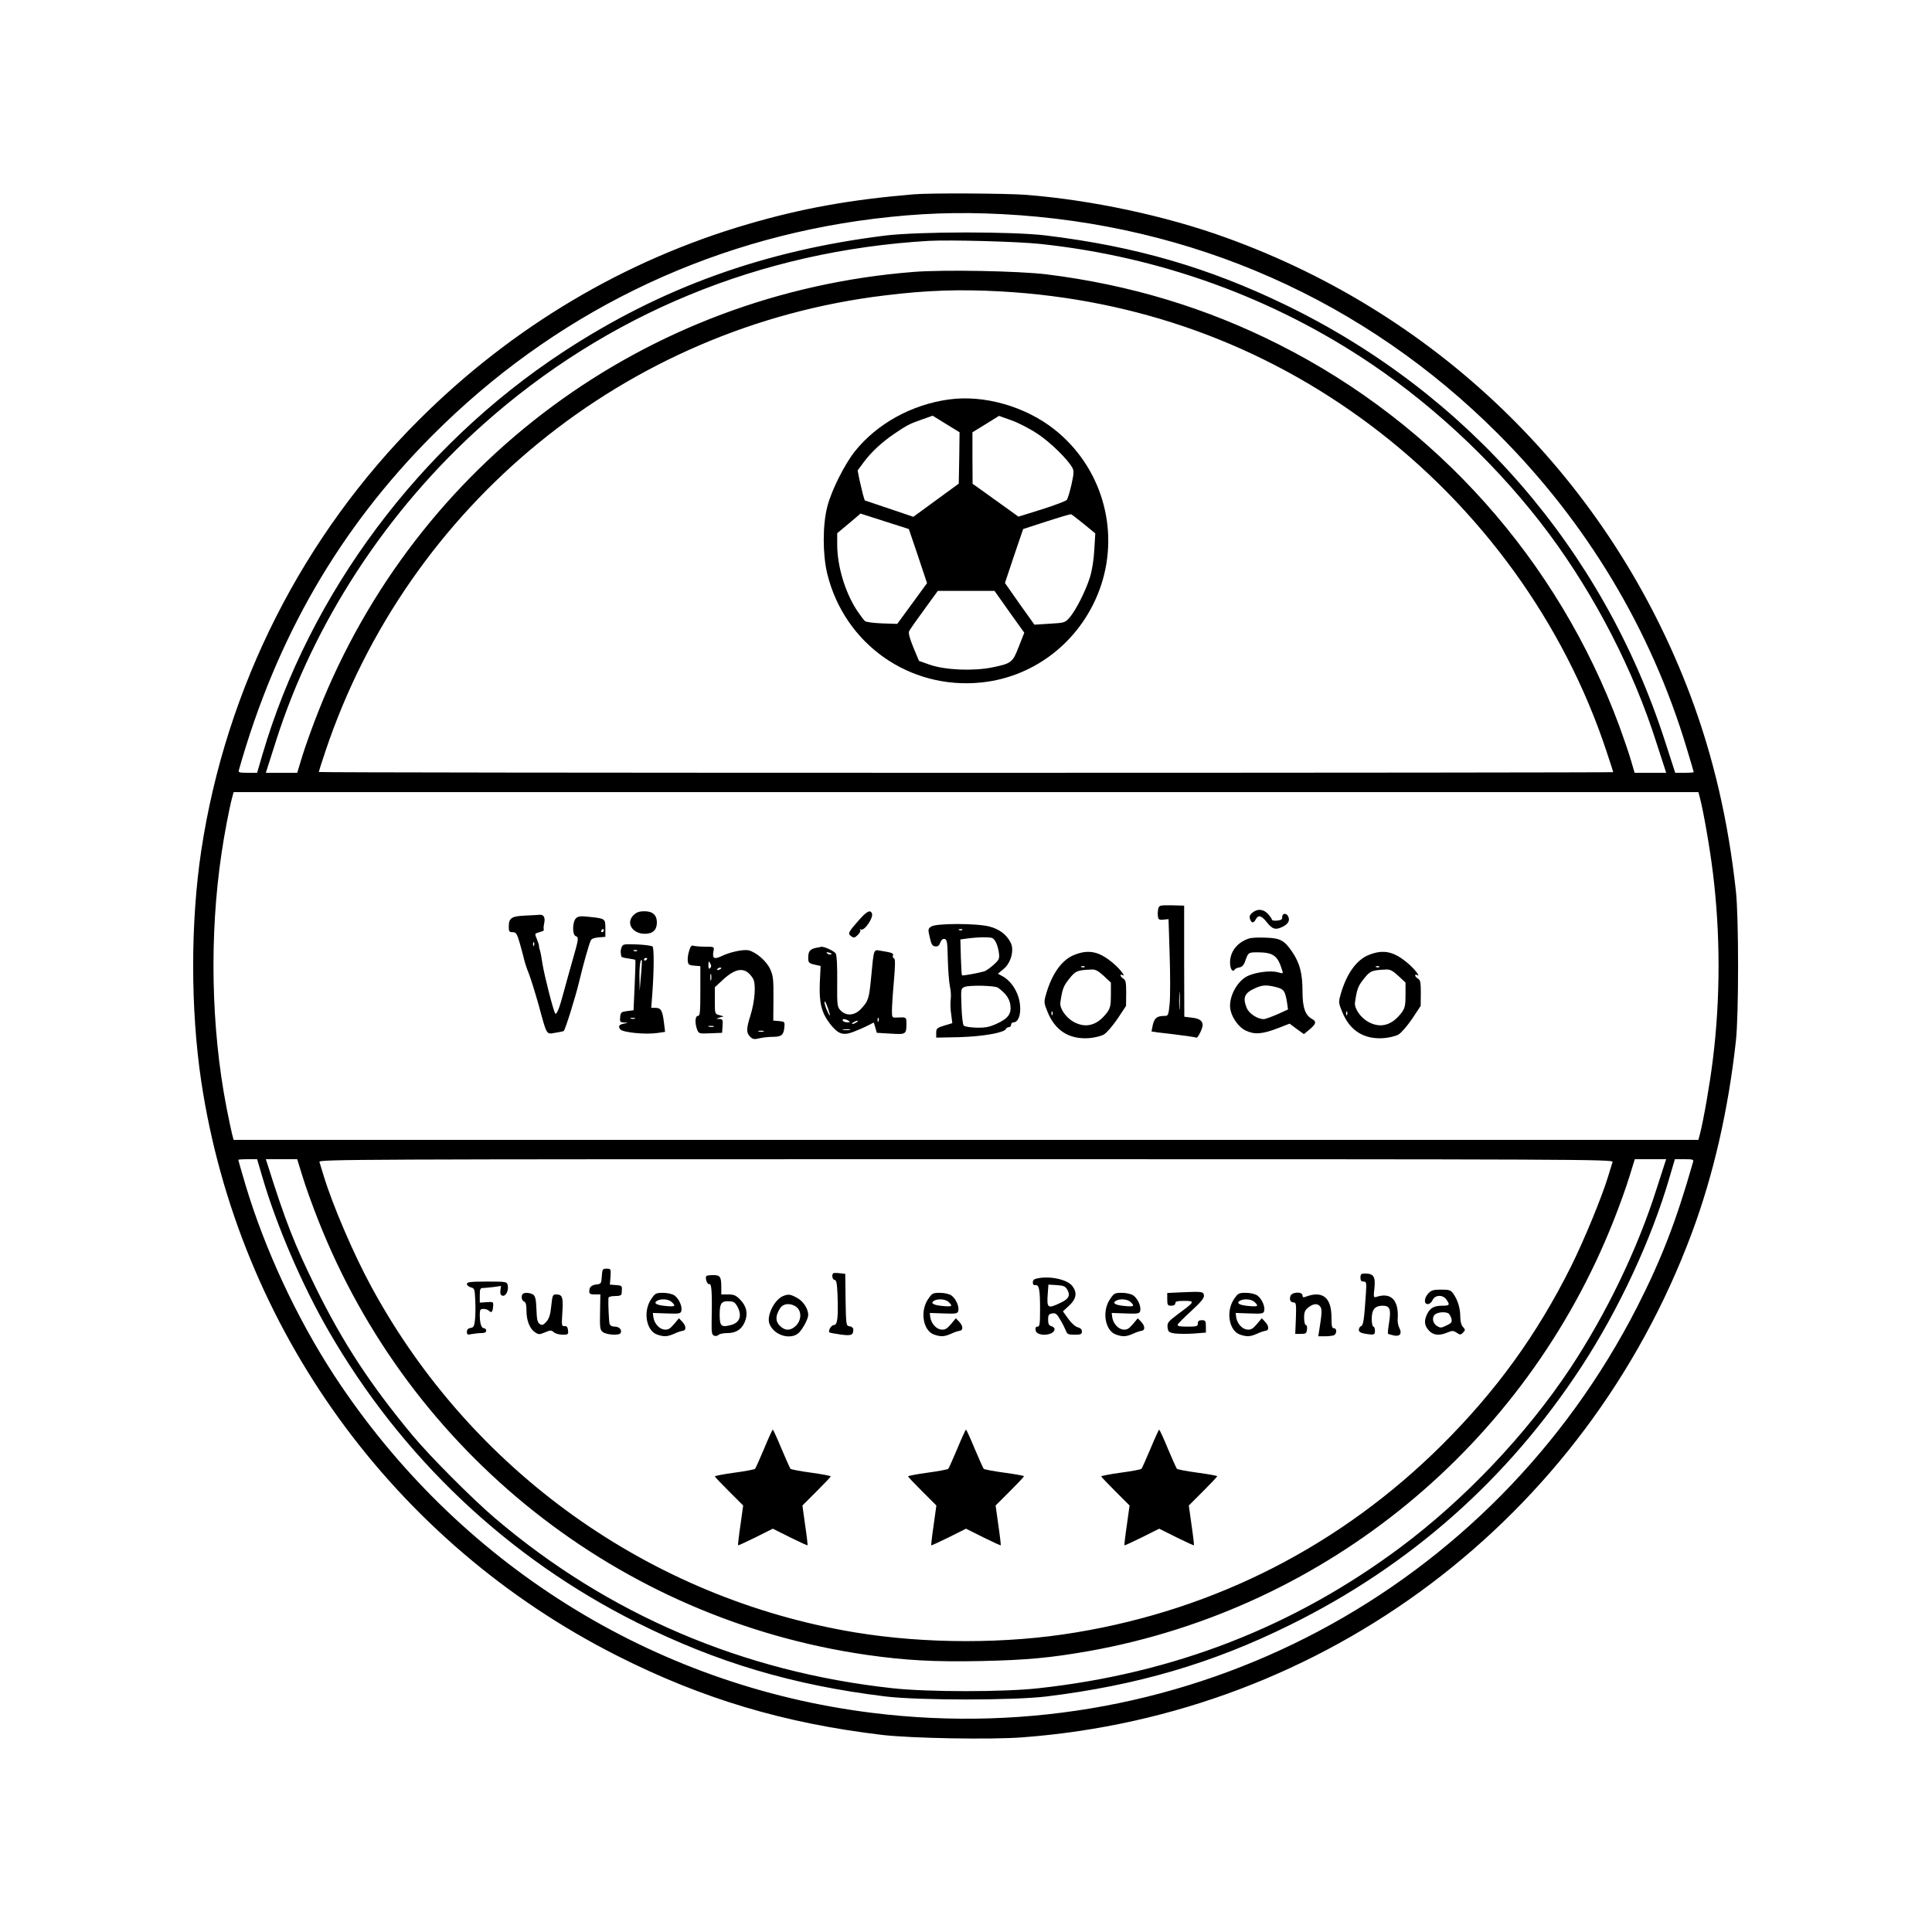<?xml version="1.0" standalone="no"?>
<!DOCTYPE svg PUBLIC "-//W3C//DTD SVG 20010904//EN"
 "http://www.w3.org/TR/2001/REC-SVG-20010904/DTD/svg10.dtd">
<svg version="1.0" xmlns="http://www.w3.org/2000/svg"
 width="1200pt" height="1200pt" viewBox="0 0 1200 1200"
 preserveAspectRatio="xMidYMid meet">
<g transform="translate(0,1200) scale(0.1,-0.1)"
fill="#000000" stroke="none">
<path d="M5675 10793 c-394 -33 -693 -87 -1029 -185 -767 -224 -1464 -638
-2041 -1213 -725 -722 -1201 -1663 -1355 -2678 -67 -447 -67 -985 0 -1434 232
-1537 1195 -2866 2585 -3568 528 -267 1038 -419 1645 -491 182 -21 671 -30
870 -15 1882 141 3497 1358 4158 3132 134 359 227 766 274 1194 18 161 18 769
0 930 -48 439 -140 834 -281 1211 -500 1332 -1545 2364 -2886 2848 -372 135
-836 234 -1244 266 -122 9 -597 12 -696 3z m550 -123 c1180 -61 2251 -535
3080 -1365 550 -550 949 -1214 1170 -1948 25 -82 45 -151 45 -153 0 -2 -26 -4
-57 -4 l-58 0 -63 195 c-385 1195 -1226 2163 -2357 2711 -479 232 -930 363
-1485 431 -208 26 -793 25 -1000 0 -754 -93 -1395 -324 -2004 -724 -891 -585
-1572 -1497 -1866 -2500 l-33 -113 -59 0 c-52 0 -59 2 -54 18 232 820 624
1498 1201 2077 748 751 1696 1216 2742 1346 285 35 519 43 798 29z m235 -185
c745 -79 1449 -334 2060 -747 414 -280 804 -653 1102 -1054 287 -387 524 -847
667 -1299 23 -71 46 -142 51 -157 l9 -28 -98 0 -98 0 -23 78 c-12 42 -45 138
-72 212 -381 1030 -1136 1877 -2114 2370 -451 228 -928 372 -1444 436 -173 21
-638 30 -826 15 -1662 -131 -3086 -1183 -3697 -2731 -36 -91 -80 -213 -98
-272 l-33 -108 -97 0 -98 0 14 43 c7 23 30 94 50 157 235 737 690 1432 1285
1963 770 687 1724 1080 2770 1141 129 7 548 -4 690 -19z m-245 -295 c847 -47
1626 -328 2295 -829 685 -513 1206 -1232 1469 -2030 23 -68 41 -125 41 -127 0
-2 -1809 -4 -4020 -4 -2211 0 -4020 2 -4020 5 0 3 18 59 40 125 513 1535 1868
2641 3475 2835 258 32 466 39 720 25z m4344 -3147 c22 -86 61 -308 80 -463 47
-377 47 -783 0 -1160 -19 -155 -58 -377 -80 -462 l-10 -38 -4549 0 -4549 0
-10 38 c-5 20 -21 96 -35 167 -95 493 -106 1065 -30 1575 16 111 48 279 65
343 l10 37 4549 0 4549 0 10 -37z m-8929 -2355 c87 -299 248 -673 410 -953
453 -786 1114 -1412 1918 -1814 494 -247 968 -388 1542 -458 207 -25 793 -25
1000 0 563 69 1031 206 1510 443 749 369 1357 908 1812 1604 232 355 436 792
548 1178 l33 112 59 0 c52 0 59 -2 54 -17 -104 -366 -197 -605 -346 -898 -901
-1765 -2789 -2768 -4752 -2524 -1366 169 -2579 930 -3343 2097 -232 356 -430
781 -551 1185 -24 82 -44 151 -44 153 0 2 26 4 58 4 l59 0 33 -112z m249 5
c18 -60 62 -182 98 -273 571 -1448 1872 -2478 3408 -2699 238 -34 418 -44 709
-38 284 6 433 20 676 63 1470 265 2702 1278 3253 2674 36 91 80 213 98 273
l33 107 97 0 98 0 -9 -27 c-5 -16 -28 -86 -51 -158 -119 -376 -313 -777 -537
-1115 -273 -411 -656 -814 -1054 -1111 -661 -493 -1406 -783 -2248 -875 -216
-24 -686 -24 -905 0 -931 101 -1769 459 -2470 1056 -140 119 -406 386 -513
515 -261 314 -433 576 -602 920 -130 264 -188 411 -300 768 l-9 27 98 0 97 0
33 -107z m8137 90 c-3 -10 -15 -49 -27 -88 -39 -129 -150 -399 -233 -565 -211
-422 -463 -769 -800 -1105 -626 -622 -1402 -1020 -2271 -1164 -433 -73 -939
-72 -1375 0 -1274 212 -2382 1003 -3002 2144 -110 201 -241 507 -297 690 -12
39 -24 78 -27 88 -5 16 191 17 4016 17 3825 0 4021 -1 4016 -17z"/>
<path d="M5895 9519 c-231 -31 -447 -150 -585 -322 -64 -81 -145 -241 -171
-342 -30 -113 -30 -297 -1 -418 107 -437 510 -722 957 -676 343 35 633 271
744 604 116 351 1 737 -289 967 -180 143 -437 217 -655 187z m63 -364 l-3
-159 -141 -103 -141 -103 -151 51 -151 51 -11 36 c-5 20 -15 62 -22 93 l-11
57 36 49 c46 63 116 128 192 179 78 53 95 62 173 89 l65 23 84 -52 83 -51 -2
-160z m487 150 c79 -52 188 -159 216 -211 10 -20 9 -37 -6 -104 -10 -45 -23
-87 -29 -95 -6 -7 -76 -34 -156 -59 l-144 -45 -106 76 c-58 42 -122 88 -142
102 l-37 26 -1 160 0 160 83 51 82 51 78 -28 c43 -15 116 -53 162 -84z m-950
-543 l150 -48 57 -168 56 -168 -92 -126 -93 -127 -94 3 c-52 2 -99 8 -106 14
-7 5 -29 35 -50 66 -74 113 -123 275 -123 411 l0 69 73 61 c39 33 72 61 72 61
0 0 68 -22 150 -48z m1236 -16 l72 -59 -6 -101 c-3 -61 -14 -129 -27 -171 -26
-84 -89 -209 -128 -252 -26 -30 -31 -32 -122 -37 l-95 -6 -92 129 -91 130 56
168 57 167 145 47 c80 26 148 46 152 45 4 0 39 -28 79 -60z m-462 -546 l93
-130 -34 -86 c-38 -99 -45 -105 -168 -130 -117 -23 -288 -16 -384 17 l-68 24
-35 84 c-23 56 -32 90 -26 101 4 9 46 69 93 133 l85 117 176 0 176 0 92 -130z"/>
<path d="M7194 6355 c-3 -13 -4 -34 -2 -46 2 -20 8 -24 34 -21 l32 3 7 -223
c4 -123 4 -259 0 -301 -7 -70 -9 -77 -29 -77 -49 0 -64 -11 -75 -53 -5 -23 -9
-42 -8 -44 2 -1 63 -9 136 -17 73 -9 137 -18 142 -21 8 -6 39 57 39 79 -1 26
-21 40 -66 45 l-48 6 -1 345 0 345 -78 2 c-73 1 -77 0 -83 -22z m133 -618 c-2
-23 -3 -1 -3 48 0 50 1 68 3 42 2 -26 2 -67 0 -90z"/>
<path d="M7780 6332 c-17 -13 -21 -24 -16 -40 9 -27 22 -28 36 -2 16 30 35 24
70 -20 34 -43 55 -48 99 -25 34 17 45 40 31 65 -12 23 -38 16 -36 -8 1 -12 -8
-18 -31 -20 -18 -2 -33 1 -33 6 0 5 -11 21 -25 36 -28 30 -64 33 -95 8z"/>
<path d="M3934 6315 c-48 -48 -6 -115 72 -115 48 0 74 24 74 70 0 46 -26 70
-76 70 -34 0 -51 -6 -70 -25z"/>
<path d="M5334 6284 c-66 -75 -70 -83 -47 -99 16 -12 21 -11 40 7 12 12 20 25
16 31 -3 6 -2 7 4 4 20 -13 79 72 69 99 -10 26 -33 14 -82 -42z"/>
<path d="M3260 6313 c-84 -4 -100 -15 -100 -70 0 -28 3 -33 24 -33 21 0 27 -8
44 -67 11 -38 23 -83 27 -101 4 -18 17 -59 30 -90 12 -31 39 -118 60 -192 53
-195 47 -184 103 -175 26 4 50 9 53 11 9 5 74 212 98 314 24 101 60 229 71
250 4 9 24 16 49 18 l41 3 0 53 c0 61 0 61 -108 72 -47 5 -61 3 -75 -10 -22
-23 -23 -101 -2 -110 21 -8 20 -15 -19 -151 -19 -66 -44 -158 -57 -205 -24
-92 -43 -138 -51 -124 -13 22 -67 236 -78 304 -6 41 -14 82 -17 90 -4 8 -5 18
-5 23 1 4 -5 23 -13 43 -13 31 -13 35 0 39 8 3 22 7 31 10 9 3 14 8 12 11 -3
3 -2 20 2 39 8 36 -3 56 -29 53 -9 -1 -50 -3 -91 -5z m490 -93 c0 -5 -5 -10
-11 -10 -5 0 -7 5 -4 10 3 6 8 10 11 10 2 0 4 -4 4 -10z m-433 -92 c-3 -8 -6
-5 -6 6 -1 11 2 17 5 13 3 -3 4 -12 1 -19z"/>
<path d="M5784 6245 c-20 -13 -21 -18 -9 -67 9 -42 16 -54 33 -56 16 -3 25 4
32 23 6 17 16 25 27 23 15 -3 18 -19 20 -128 2 -69 8 -144 13 -167 6 -24 8
-60 5 -80 -3 -21 -2 -63 3 -93 l7 -55 -50 -15 c-45 -14 -50 -18 -50 -45 l0
-30 144 3 c144 4 281 28 289 51 2 6 10 11 18 11 8 0 14 7 14 15 0 8 7 15 15
15 28 0 46 43 41 102 -5 77 -51 153 -110 185 l-28 15 35 29 c47 38 68 119 44
165 -26 50 -70 83 -131 99 -79 21 -333 21 -362 0z m193 -21 c-3 -3 -12 -4 -19
-1 -8 3 -5 6 6 6 11 1 17 -2 13 -5z m189 -52 c17 -11 31 -43 38 -88 5 -39 3
-44 -33 -77 -21 -19 -47 -37 -57 -40 -37 -11 -136 -29 -139 -25 -2 1 -5 53 -7
113 l-3 110 45 6 c67 9 144 10 156 1z m33 -307 c48 -35 69 -65 76 -103 9 -57
-11 -87 -83 -120 -46 -21 -70 -26 -126 -25 -38 1 -73 6 -80 13 -6 6 -12 58
-14 120 -4 108 -4 110 19 120 30 12 189 9 208 -5z"/>
<path d="M7758 6171 c-73 -24 -118 -81 -118 -150 0 -39 16 -63 29 -43 3 5 17
12 29 13 17 3 28 15 37 42 18 51 19 52 78 52 96 -1 123 -20 151 -112 7 -21 5
-21 -26 -12 -42 12 -131 2 -184 -21 -61 -26 -114 -113 -114 -187 0 -57 46
-129 97 -154 55 -26 102 -23 201 15 l72 28 44 -33 45 -32 35 29 c40 33 44 49
17 64 -44 23 -61 71 -61 174 0 111 -17 174 -64 244 -49 71 -73 85 -163 88 -43
2 -90 0 -105 -5z m168 -302 c49 -13 56 -23 68 -96 l6 -43 -66 -30 c-37 -16
-75 -30 -85 -30 -38 0 -90 34 -105 68 -27 67 -15 95 56 126 43 19 68 19 126 5z"/>
<path d="M3861 6116 c-5 -11 -7 -28 -5 -36 1 -8 3 -18 3 -21 1 -4 19 -9 42
-12 22 -3 42 -7 45 -9 2 -3 0 -74 -4 -159 l-7 -154 -40 -5 c-37 -5 -40 -8 -43
-37 -3 -30 -1 -33 25 -34 27 -2 27 -2 3 -6 -35 -6 -42 -16 -28 -36 15 -20 157
-34 232 -23 l47 7 -7 57 c-9 75 -19 92 -52 92 l-27 0 7 93 c10 138 11 278 1
288 -5 5 -49 11 -97 13 -82 3 -88 2 -95 -18z m96 -22 c-3 -3 -12 -4 -19 -1 -8
3 -5 6 6 6 11 1 17 -2 13 -5z m63 -48 c0 -3 -4 -8 -10 -11 -5 -3 -10 -1 -10 4
0 6 5 11 10 11 6 0 10 -2 10 -4z m-39 -107 l-8 -94 -1 75 c-2 69 5 126 14 117
2 -2 0 -46 -5 -98z m-38 -266 c-7 -2 -19 -2 -25 0 -7 3 -2 5 12 5 14 0 19 -2
13 -5z"/>
<path d="M4280 6093 c-7 -21 -10 -50 -8 -63 2 -21 9 -26 41 -28 l37 -3 0 -155
c0 -130 -2 -154 -15 -154 -18 0 -20 -45 -5 -85 10 -25 12 -26 82 -23 l73 3 3
43 c3 38 1 42 -20 43 -23 1 -23 1 2 9 l25 7 -27 8 c-28 7 -28 8 -28 90 l0 83
54 50 c82 74 137 76 182 6 21 -32 14 -140 -16 -235 -25 -80 -25 -104 -1 -128
16 -16 26 -18 58 -10 21 5 59 9 84 9 53 0 67 12 71 61 3 32 1 34 -33 37 l-36
3 1 137 c1 121 -2 143 -21 184 -22 48 -85 103 -132 115 -32 8 -117 -10 -170
-36 -47 -22 -58 -14 -49 34 5 24 4 25 -53 25 -31 0 -64 3 -73 6 -11 4 -18 -5
-26 -33z m131 -106 c-8 -8 -11 -3 -11 19 1 25 2 27 11 11 8 -14 8 -22 0 -30z
m69 -1 c0 -2 -7 -7 -16 -10 -8 -3 -12 -2 -9 4 6 10 25 14 25 6z m-63 -73 c-3
-10 -5 -2 -5 17 0 19 2 27 5 18 2 -10 2 -26 0 -35z m16 -290 c-7 -2 -21 -2
-30 0 -10 3 -4 5 12 5 17 0 24 -2 18 -5z m310 -30 c-7 -2 -21 -2 -30 0 -10 3
-4 5 12 5 17 0 24 -2 18 -5z"/>
<path d="M5070 6113 c-38 -7 -50 -22 -50 -60 0 -34 3 -37 51 -47 l26 -6 -5
-104 c-5 -124 10 -186 64 -256 50 -63 79 -74 145 -49 28 11 68 28 89 39 l37
19 10 -32 9 -32 86 -5 c97 -6 98 -5 98 68 0 34 -3 35 -57 32 -32 -2 -33 -1
-33 42 0 24 5 106 12 182 9 105 9 141 1 143 -7 3 -9 11 -7 18 6 14 -3 18 -78
30 -43 7 -40 16 -58 -174 -12 -124 -17 -140 -63 -188 -39 -42 -92 -45 -126 -9
-21 22 -22 31 -21 179 1 90 -2 163 -9 174 -8 16 -77 47 -92 42 -2 -1 -15 -4
-29 -6z m91 -41 c-7 -2 -18 1 -23 6 -8 8 -4 9 13 5 13 -4 18 -8 10 -11z m-7
-372 c3 -14 -3 -7 -13 15 -11 22 -20 49 -20 60 0 20 20 -25 33 -75z m303 -42
c-3 -8 -6 -5 -6 6 -1 11 2 17 5 13 3 -3 4 -12 1 -19z m-187 2 c12 -8 11 -10
-7 -10 -12 0 -25 5 -28 10 -8 13 15 13 35 0z m50 -10 c-8 -5 -19 -10 -25 -10
-5 0 -3 5 5 10 8 5 20 10 25 10 6 0 3 -5 -5 -10z m-42 -47 c-10 -2 -28 -2 -40
0 -13 2 -5 4 17 4 22 1 32 -1 23 -4z"/>
<path d="M6675 6070 c-79 -30 -141 -117 -178 -246 -14 -49 -13 -54 10 -110 47
-116 135 -171 258 -162 35 3 76 13 92 23 17 10 54 53 84 97 l53 80 1 79 c0 66
-3 82 -17 90 -10 6 -18 15 -18 20 0 6 5 7 11 3 26 -16 -13 36 -53 70 -88 76
-153 91 -243 56z m62 -76 c-3 -3 -12 -4 -19 -1 -8 3 -5 6 6 6 11 1 17 -2 13
-5z m118 -55 l45 -42 0 -76 c0 -65 -4 -82 -23 -109 -60 -80 -130 -101 -207
-60 -49 27 -89 84 -84 121 12 82 18 101 54 146 40 51 50 55 138 59 25 2 42 -7
77 -39z m-318 -241 c-3 -8 -6 -5 -6 6 -1 11 2 17 5 13 3 -3 4 -12 1 -19z"/>
<path d="M8505 6070 c-79 -30 -141 -117 -178 -246 -14 -49 -13 -54 10 -110 47
-116 135 -171 258 -162 35 3 76 13 92 23 17 10 54 53 84 97 l53 80 1 79 c0 66
-3 82 -17 90 -10 6 -18 15 -18 20 0 6 5 7 11 3 26 -16 -13 36 -53 70 -88 76
-153 91 -243 56z m62 -76 c-3 -3 -12 -4 -19 -1 -8 3 -5 6 6 6 11 1 17 -2 13
-5z m118 -55 l45 -42 0 -76 c0 -65 -4 -82 -23 -109 -60 -80 -130 -101 -207
-60 -49 27 -89 84 -84 121 12 82 18 101 54 146 40 51 50 55 138 59 25 2 42 -7
77 -39z m-318 -241 c-3 -8 -6 -5 -6 6 -1 11 2 17 5 13 3 -3 4 -12 1 -19z"/>
<path d="M3738 4073 c-3 -45 -5 -48 -33 -51 -32 -4 -45 -16 -45 -44 0 -14 8
-18 34 -18 l35 0 -2 -110 c-2 -99 0 -111 18 -124 22 -17 100 -22 109 -7 12 19
-7 41 -34 41 -19 0 -30 6 -34 18 -4 15 -9 123 -7 160 1 7 16 12 41 12 28 0 40
4 41 15 4 50 5 50 -34 53 l-39 3 4 50 c3 47 2 49 -24 49 -25 0 -27 -3 -30 -47z"/>
<path d="M5175 4091 c-11 -10 -4 -41 9 -41 11 0 15 -21 18 -90 5 -142 0 -190
-22 -190 -17 0 -38 -35 -28 -46 3 -2 33 -8 69 -13 67 -9 79 -4 79 31 0 10 -9
18 -22 20 -23 3 -23 6 -26 164 l-2 162 -36 4 c-19 2 -37 2 -39 -1z"/>
<path d="M8450 4065 c0 -18 5 -25 19 -25 18 0 19 -6 15 -72 -11 -166 -16 -199
-30 -205 -8 -3 -14 -13 -14 -23 0 -12 11 -19 38 -24 57 -9 62 -8 62 19 0 14
-4 25 -10 25 -5 0 -10 22 -10 48 0 58 20 82 68 82 45 0 53 -22 40 -104 -6 -36
-9 -68 -7 -70 2 -2 19 -7 37 -11 38 -8 52 13 33 48 -6 12 -11 36 -10 52 9 117
-39 169 -128 141 -22 -7 -23 -6 -16 55 7 70 -6 89 -59 89 -23 0 -28 -4 -28
-25z"/>
<path d="M4388 4075 c-11 -12 5 -56 18 -51 14 6 18 -53 14 -242 -1 -58 2 -73
15 -78 9 -4 21 -2 28 5 6 6 31 11 54 11 54 0 89 22 109 69 21 50 12 97 -28
138 -26 27 -39 33 -75 33 l-43 0 0 44 c0 66 -7 76 -49 76 -21 0 -40 -2 -43 -5z
m196 -198 c25 -53 9 -93 -44 -107 -61 -16 -70 -7 -70 66 0 71 12 86 65 81 24
-1 34 -10 49 -40z"/>
<path d="M6450 4061 c-26 -4 -35 -11 -35 -26 0 -13 6 -19 16 -17 23 3 29 -26
29 -150 0 -92 -2 -108 -16 -108 -10 0 -14 -7 -12 -22 6 -42 118 -35 118 7 0 7
-9 15 -20 18 -15 4 -20 14 -20 40 0 29 4 35 25 39 21 4 29 -2 50 -38 14 -23
29 -54 35 -68 8 -23 15 -26 55 -26 38 0 45 3 45 20 0 13 -9 22 -26 26 -15 4
-40 26 -59 53 l-33 46 39 36 c45 42 51 81 19 122 -31 39 -132 62 -210 48z
m180 -73 c19 -34 8 -56 -41 -79 -83 -40 -88 -36 -81 59 l4 53 51 -3 c44 -3 54
-7 67 -30z"/>
<path d="M2900 4025 c0 -8 11 -17 24 -21 23 -5 25 -11 28 -82 2 -43 1 -97 -2
-122 -4 -37 -9 -46 -27 -48 -15 -2 -23 -10 -23 -24 0 -18 4 -20 31 -14 17 3
44 6 60 6 19 0 29 5 29 15 0 8 -6 15 -14 15 -16 0 -26 30 -26 83 0 32 3 37 23
37 13 0 28 -5 35 -12 15 -15 22 -7 25 28 2 28 1 29 -40 26 l-43 -3 0 45 c0 38
3 46 19 46 10 0 39 3 66 6 l47 7 -4 -29 c-2 -21 2 -30 14 -32 21 -4 39 35 31
67 -5 20 -12 21 -129 21 -103 0 -124 -3 -124 -15z"/>
<path d="M8872 3967 c-27 -29 -29 -67 -4 -67 11 0 24 11 30 25 15 33 64 35 86
3 23 -33 20 -38 -25 -38 -51 0 -75 -13 -94 -50 -21 -42 -19 -73 10 -104 27
-30 65 -34 116 -12 29 12 36 12 57 -2 21 -14 25 -14 39 1 15 15 15 18 0 35
-11 12 -17 35 -17 64 0 52 -15 101 -42 141 -17 24 -25 27 -77 27 -47 0 -61 -4
-79 -23z m125 -125 c6 -4 14 -19 18 -32 5 -22 1 -28 -31 -43 -33 -16 -38 -16
-60 -2 -28 18 -32 59 -6 74 20 12 62 14 79 3z"/>
<path d="M7333 3973 l-83 -4 0 -39 c0 -36 3 -40 25 -40 16 0 25 6 25 15 0 12
13 15 56 15 68 0 66 -5 -38 -81 -62 -47 -69 -55 -66 -83 3 -27 7 -32 43 -38
22 -3 75 -4 118 -1 l77 6 0 38 c0 35 -3 39 -25 39 -18 0 -25 -5 -25 -20 0 -18
-7 -20 -65 -20 -48 0 -63 3 -60 13 3 7 41 45 86 86 59 54 79 79 77 95 -3 24
-11 25 -145 19z"/>
<path d="M3247 3963 c-12 -12 -7 -41 8 -47 11 -4 15 -20 15 -56 0 -62 20 -113
53 -135 23 -15 28 -15 63 0 33 14 39 14 54 0 9 -8 33 -15 54 -15 35 0 37 2 34
28 -2 19 -8 27 -22 25 -18 -1 -18 5 -13 87 6 94 0 110 -39 110 -21 0 -23 -6
-30 -71 -5 -53 -13 -78 -30 -98 -19 -21 -26 -24 -41 -15 -14 9 -19 27 -21 90
-2 60 -7 82 -19 92 -18 13 -55 16 -66 5z"/>
<path d="M4044 3930 c-51 -76 -30 -195 37 -219 43 -15 63 -14 107 5 20 10 44
17 52 18 23 2 23 29 -1 55 l-22 23 -31 -37 c-25 -29 -37 -36 -60 -33 -32 3
-63 39 -68 78 l-3 25 86 -3 c78 -3 87 -1 91 16 7 27 -15 76 -43 96 -14 9 -43
16 -71 16 -45 0 -49 -3 -74 -40z m128 -17 c28 -26 22 -30 -34 -25 -59 5 -81
17 -58 32 24 15 72 12 92 -7z"/>
<path d="M5764 3930 c-51 -76 -30 -195 37 -219 43 -15 63 -14 107 5 20 10 44
17 52 18 23 2 23 29 -1 55 l-22 23 -31 -37 c-25 -29 -37 -36 -60 -33 -32 3
-63 39 -68 78 l-3 25 86 -3 c78 -3 87 -1 91 16 7 27 -15 76 -43 96 -14 9 -43
16 -71 16 -45 0 -49 -3 -74 -40z m128 -17 c28 -26 22 -30 -34 -25 -59 5 -81
17 -58 32 24 15 72 12 92 -7z"/>
<path d="M6894 3930 c-51 -76 -30 -195 37 -219 43 -15 63 -14 107 5 20 10 44
17 52 18 23 2 23 29 -1 55 l-22 23 -31 -37 c-25 -29 -37 -36 -60 -33 -32 3
-63 39 -68 78 l-3 25 86 -3 c78 -3 87 -1 91 16 7 27 -15 76 -43 96 -14 9 -43
16 -71 16 -45 0 -49 -3 -74 -40z m128 -17 c28 -26 22 -30 -34 -25 -59 5 -81
17 -58 32 24 15 72 12 92 -7z"/>
<path d="M7664 3930 c-51 -76 -30 -195 37 -219 43 -15 63 -14 107 5 20 10 44
17 52 18 23 2 23 29 -1 55 l-22 23 -31 -37 c-25 -29 -37 -36 -60 -33 -32 3
-63 39 -68 78 l-3 25 86 -3 c78 -3 87 -1 91 16 7 27 -15 76 -43 96 -14 9 -43
16 -71 16 -45 0 -49 -3 -74 -40z m128 -17 c28 -26 22 -30 -34 -25 -59 5 -81
17 -58 32 24 15 72 12 92 -7z"/>
<path d="M8015 3950 c-8 -24 1 -40 22 -40 13 0 15 -14 12 -97 l-4 -98 35 0
c31 0 35 3 38 28 2 15 -1 27 -7 27 -6 0 -11 20 -11 44 0 36 5 48 26 65 32 25
57 27 74 6 12 -15 11 -43 -6 -147 l-6 -38 40 0 c22 0 47 3 56 6 20 8 21 44 1
44 -12 0 -15 14 -15 68 0 124 -56 168 -162 127 -13 -5 -18 -2 -18 9 0 25 -67
22 -75 -4z"/>
<path d="M4864 3950 c-54 -22 -104 -123 -85 -172 28 -74 137 -105 186 -53 26
29 55 85 55 108 0 37 -30 84 -68 105 -43 24 -55 25 -88 12z m84 -69 c32 -27
30 -80 -4 -115 -34 -33 -68 -33 -101 0 -28 28 -27 63 3 109 20 31 68 33 102 6z"/>
<path d="M4746 3002 c-27 -64 -52 -120 -56 -125 -3 -4 -61 -15 -128 -24 -67
-9 -122 -20 -122 -23 0 -3 40 -45 88 -93 l88 -88 -17 -122 c-10 -67 -16 -123
-15 -125 2 -2 51 21 110 50 l106 53 106 -53 c59 -29 108 -52 110 -50 1 2 -5
58 -15 125 l-17 122 88 88 c48 48 88 90 88 93 0 3 -55 14 -122 23 -67 9 -125
20 -128 24 -4 5 -29 61 -56 125 -27 65 -51 118 -54 118 -3 0 -27 -53 -54 -118z"/>
<path d="M5946 3002 c-27 -64 -52 -120 -56 -125 -3 -4 -61 -15 -128 -24 -67
-9 -122 -20 -122 -23 0 -3 40 -45 88 -93 l88 -88 -17 -122 c-10 -67 -16 -123
-15 -125 2 -2 51 21 110 50 l106 53 106 -53 c59 -29 108 -52 110 -50 1 2 -5
58 -15 125 l-17 122 88 88 c48 48 88 90 88 94 0 3 -55 13 -122 22 -67 9 -125
20 -128 24 -4 5 -29 61 -56 125 -27 65 -51 118 -54 118 -3 0 -27 -53 -54 -118z"/>
<path d="M7146 3002 c-27 -64 -52 -120 -56 -125 -3 -4 -61 -15 -128 -24 -67
-9 -122 -20 -122 -23 0 -3 40 -45 88 -93 l88 -88 -17 -122 c-10 -67 -16 -123
-15 -125 2 -2 51 21 110 50 l106 53 106 -53 c59 -29 108 -52 110 -50 1 2 -5
58 -15 125 l-17 122 88 88 c48 48 88 90 88 94 0 3 -55 13 -122 22 -67 9 -125
20 -128 24 -4 5 -29 61 -56 125 -27 65 -51 118 -54 118 -3 0 -27 -53 -54 -118z"/>
</g>
</svg>
